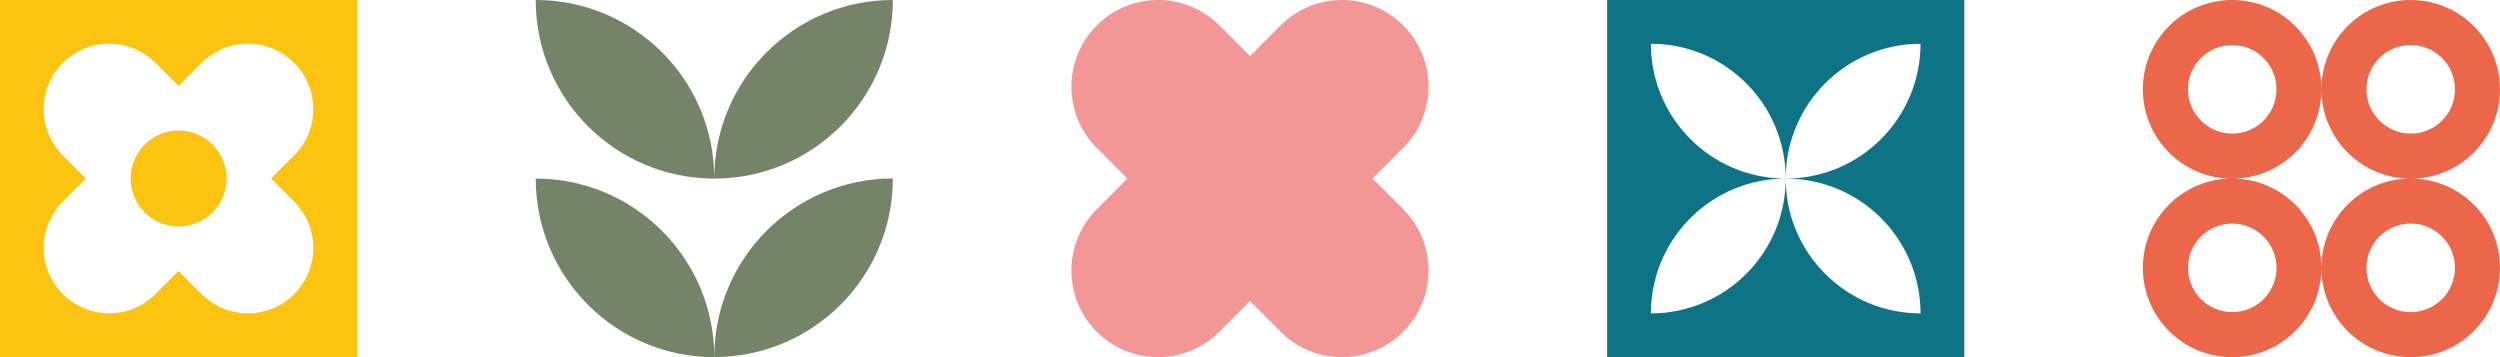 <svg width="350" height="50" viewBox="0 0 350 50" fill="none" xmlns="http://www.w3.org/2000/svg">
<path d="M225 50H275V0H225V50ZM268.875 43.875C258.456 43.875 250 35.419 250 25C250 35.419 241.544 43.875 231.125 43.875C231.125 33.456 239.581 25 250 25C239.581 25 231.125 16.544 231.125 6.125C241.544 6.125 250 14.581 250 25C250 14.581 258.456 6.125 268.875 6.125C268.875 16.544 260.419 25 250 25C260.419 25 268.875 33.456 268.875 43.875Z" fill="#0F7386"/>
<path d="M125 0C111.201 0 100 11.187 100 25C113.799 25 125 13.813 125 0ZM100 25C100 11.187 88.814 0 75 0C75 13.813 86.186 25 100 25ZM75 25C75 38.799 86.186 50 100 50C100 36.201 88.814 25 75 25ZM100 49.985C113.799 49.985 125 38.799 125 24.985C111.201 24.985 100 36.172 100 49.985Z" fill="#758468"/>
<path d="M196.446 20.705C201.185 15.967 201.185 8.292 196.446 3.554C191.708 -1.185 184.033 -1.185 179.295 3.554L175 7.849C172.432 5.28 170.705 3.554 170.705 3.554C165.967 -1.185 158.292 -1.185 153.554 3.554C148.815 8.292 148.815 15.967 153.554 20.705C154.469 21.62 155.989 23.14 157.834 25L153.554 29.295C148.815 34.033 148.815 41.709 153.554 46.447C158.292 51.184 165.967 51.184 170.705 46.447C171.62 45.531 173.14 44.011 175 42.151C177.568 44.72 179.295 46.447 179.295 46.447C184.033 51.184 191.708 51.184 196.446 46.447C201.185 41.709 201.185 34.033 196.446 29.295L192.151 25L196.446 20.705Z" fill="#F29796"/>
<path d="M50 0H0V50H50V0ZM37.954 24.985L41.187 28.217C44.759 31.789 44.759 37.589 41.187 41.175C37.614 44.761 31.813 44.761 28.226 41.175C28.226 41.175 26.927 39.876 24.993 37.943C23.59 39.345 22.439 40.496 21.76 41.175C18.187 44.761 12.386 44.761 8.798 41.175C5.226 37.603 5.226 31.803 8.798 28.217L12.031 24.985C10.629 23.583 9.477 22.432 8.798 21.753C5.226 18.182 5.226 12.382 8.798 8.796C12.371 5.21 18.172 5.224 21.76 8.796C21.76 8.796 23.059 10.095 24.993 12.043L28.226 8.796C31.798 5.224 37.6 5.224 41.187 8.796C44.759 12.367 44.759 18.167 41.187 21.753L37.954 24.985ZM31.724 24.985C31.724 21.281 28.713 18.27 25.007 18.27C21.302 18.27 18.291 21.281 18.291 24.985C18.291 28.69 21.302 31.7 25.007 31.7C28.713 31.7 31.724 28.69 31.724 24.985Z" fill="#FDC311"/>
<path d="M350 12.504C350 5.595 344.407 0 337.5 0C330.593 0 325 5.595 325 12.504C325 19.412 330.593 25.008 337.5 25.008C344.407 25.008 350 19.412 350 12.504ZM343.698 12.504C343.698 15.928 340.924 18.704 337.5 18.704C334.076 18.704 331.302 15.928 331.302 12.504C331.302 9.079 334.076 6.304 337.5 6.304C340.924 6.304 343.698 9.079 343.698 12.504ZM325 12.504C325 5.595 319.407 0 312.5 0C305.593 0 300 5.595 300 12.504C300 19.412 305.593 25.008 312.5 25.008C319.407 25.008 325 19.412 325 12.504ZM318.713 12.504C318.713 15.928 315.939 18.704 312.515 18.704C309.091 18.704 306.316 15.928 306.316 12.504C306.316 9.079 309.091 6.304 312.515 6.304C315.939 6.304 318.713 9.079 318.713 12.504ZM312.5 24.993C305.593 24.993 300 30.588 300 37.496C300 44.405 305.593 50 312.5 50C319.407 50 325 44.405 325 37.496C325 30.588 319.407 24.993 312.5 24.993ZM318.713 37.496C318.713 40.921 315.939 43.697 312.515 43.697C309.091 43.697 306.316 40.921 306.316 37.496C306.316 34.072 309.091 31.296 312.515 31.296C315.939 31.296 318.713 34.072 318.713 37.496ZM325 37.496C325 44.405 330.593 50 337.5 50C344.407 50 350 44.405 350 37.496C350 30.588 344.407 24.993 337.5 24.993C330.593 24.993 325 30.588 325 37.496ZM331.302 37.496C331.302 34.072 334.076 31.296 337.5 31.296C340.924 31.296 343.698 34.072 343.698 37.496C343.698 40.921 340.924 43.697 337.5 43.697C334.076 43.697 331.302 40.921 331.302 37.496Z" fill="#EC664A"/>
</svg>
